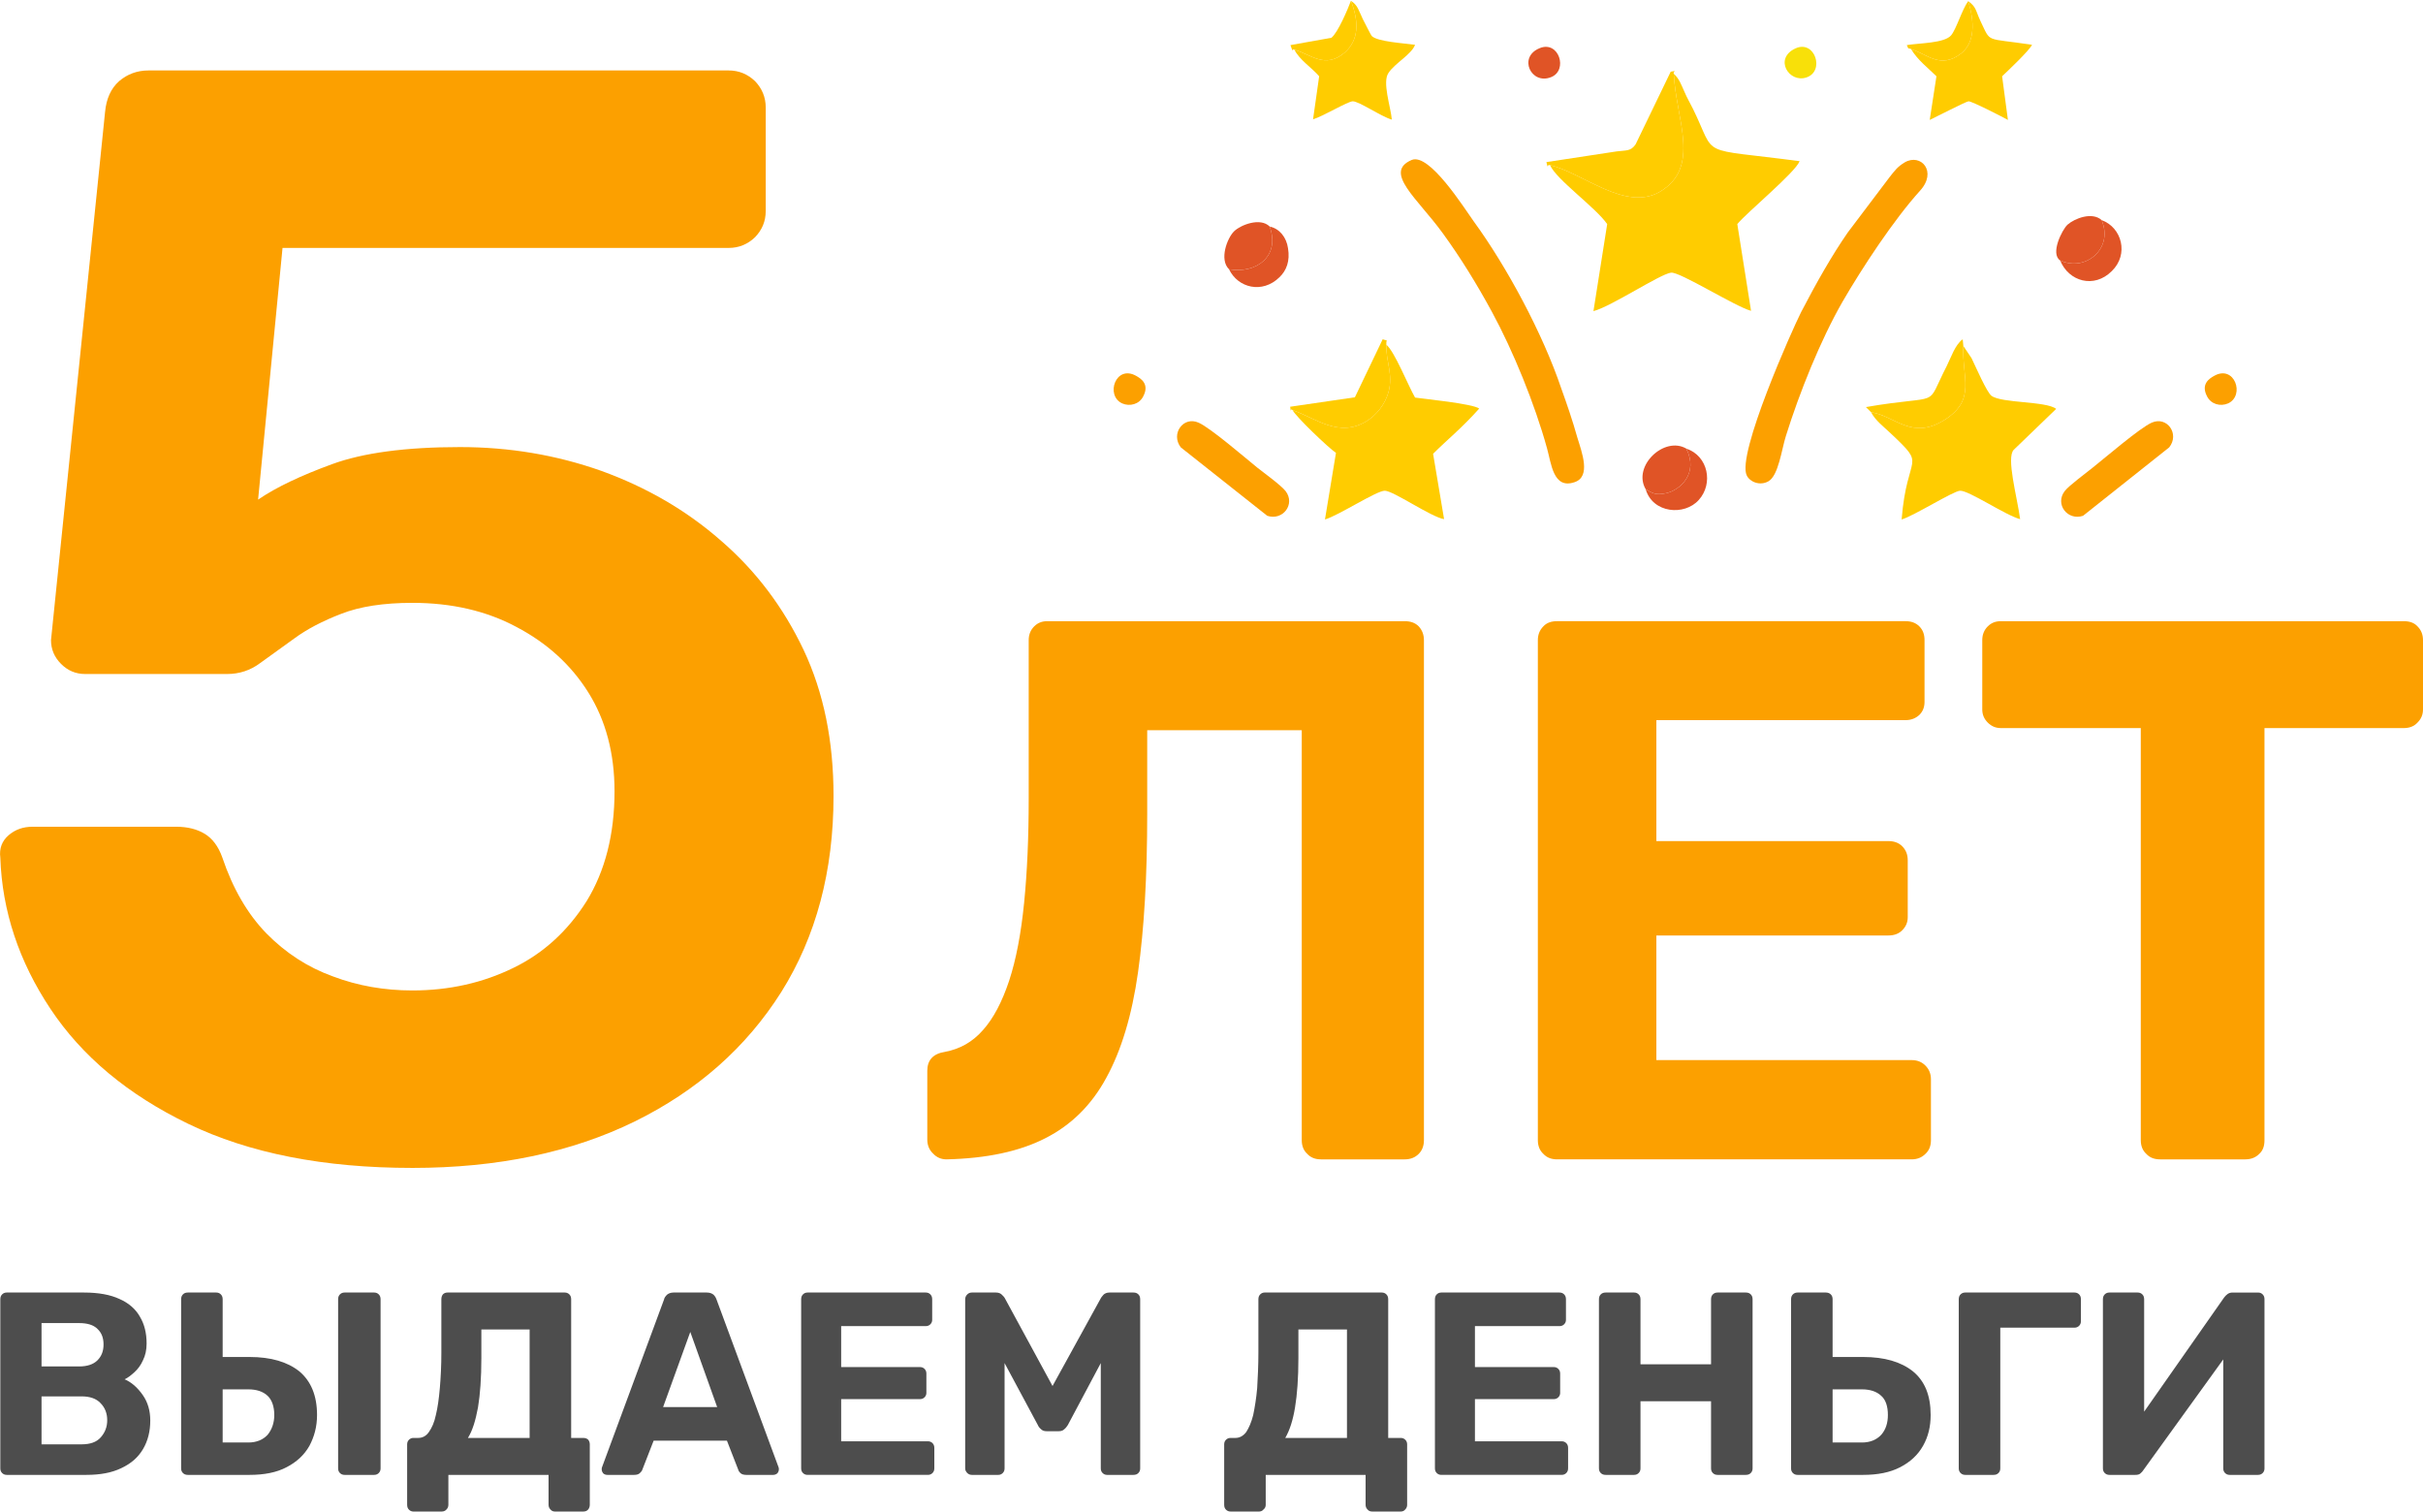 <?xml version="1.0" encoding="UTF-8"?> <svg xmlns="http://www.w3.org/2000/svg" xmlns:xlink="http://www.w3.org/1999/xlink" xmlns:xodm="http://www.corel.com/coreldraw/odm/2003" xml:space="preserve" width="439px" height="274px" version="1.1" style="shape-rendering:geometricPrecision; text-rendering:geometricPrecision; image-rendering:optimizeQuality; fill-rule:evenodd; clip-rule:evenodd" viewBox="0 0 7.933 4.946"> <defs> <style type="text/css"> .fil4 {fill:#E05426} .fil5 {fill:#F8E009} .fil3 {fill:#FCA000} .fil2 {fill:#FFCC00} .fil1 {fill:#4D4D4D;fill-rule:nonzero} .fil0 {fill:#FCA000;fill-rule:nonzero} </style> </defs> <g id="Слой_x0020_1">  <path class="fil0" d="M1.35 3.821c-0.29,0 -0.534,-0.048 -0.733,-0.144 -0.199,-0.096 -0.349,-0.222 -0.452,-0.377 -0.103,-0.155 -0.158,-0.32 -0.164,-0.495 -0.004,-0.03 0.006,-0.055 0.027,-0.073 0.022,-0.019 0.048,-0.028 0.079,-0.028l0.47 0c0.037,0 0.068,0.008 0.093,0.023 0.025,0.015 0.045,0.041 0.058,0.078 0.034,0.101 0.082,0.184 0.144,0.248 0.063,0.064 0.135,0.111 0.218,0.141 0.082,0.031 0.169,0.046 0.26,0.046 0.121,0 0.231,-0.025 0.331,-0.074 0.099,-0.048 0.179,-0.122 0.24,-0.219 0.06,-0.098 0.091,-0.218 0.091,-0.359 0,-0.125 -0.029,-0.233 -0.086,-0.324 -0.057,-0.091 -0.136,-0.162 -0.235,-0.214 -0.099,-0.053 -0.213,-0.079 -0.341,-0.079 -0.094,0 -0.172,0.012 -0.233,0.036 -0.06,0.023 -0.112,0.05 -0.154,0.081 -0.042,0.03 -0.079,0.057 -0.111,0.08 -0.032,0.024 -0.068,0.036 -0.109,0.036l-0.464 0c-0.031,0 -0.057,-0.011 -0.079,-0.033 -0.022,-0.022 -0.033,-0.048 -0.033,-0.078l0.177 -1.729c0.004,-0.043 0.019,-0.077 0.046,-0.101 0.027,-0.023 0.059,-0.035 0.096,-0.035l1.9 0c0.033,0 0.062,0.012 0.086,0.035 0.023,0.024 0.035,0.053 0.035,0.086l0 0.339c0,0.034 -0.012,0.062 -0.035,0.086 -0.024,0.023 -0.053,0.035 -0.086,0.035l-1.461 0 -0.08 0.824c0.06,-0.041 0.141,-0.079 0.242,-0.116 0.101,-0.037 0.241,-0.056 0.419,-0.056 0.162,0 0.316,0.026 0.463,0.078 0.146,0.053 0.277,0.128 0.391,0.228 0.115,0.099 0.205,0.219 0.271,0.358 0.066,0.14 0.098,0.299 0.098,0.478 0,0.246 -0.057,0.46 -0.171,0.642 -0.115,0.182 -0.275,0.323 -0.48,0.424 -0.206,0.101 -0.449,0.152 -0.728,0.152z"></path> <path class="fil0" d="M4.325 3.793c-0.019,0 -0.034,-0.006 -0.045,-0.018 -0.012,-0.011 -0.018,-0.026 -0.018,-0.045l0 -1.342 -0.506 0 0 0.275c0,0.203 -0.01,0.375 -0.03,0.517 -0.02,0.142 -0.055,0.257 -0.104,0.346 -0.048,0.089 -0.115,0.155 -0.2,0.198 -0.084,0.043 -0.192,0.066 -0.323,0.069 -0.017,0 -0.032,-0.006 -0.044,-0.019 -0.013,-0.012 -0.019,-0.028 -0.019,-0.046l0 -0.225c0,-0.035 0.019,-0.056 0.058,-0.062 0.048,-0.009 0.09,-0.032 0.124,-0.071 0.035,-0.039 0.063,-0.093 0.086,-0.162 0.023,-0.07 0.039,-0.155 0.049,-0.255 0.01,-0.1 0.015,-0.213 0.015,-0.341l0 -0.519c0,-0.018 0.006,-0.033 0.018,-0.045 0.012,-0.012 0.026,-0.017 0.043,-0.017l1.17 0c0.019,0 0.034,0.005 0.046,0.017 0.011,0.012 0.017,0.027 0.017,0.045l0 1.637c0,0.019 -0.006,0.034 -0.017,0.045 -0.012,0.012 -0.027,0.018 -0.046,0.018l-0.274 0zm0.773 0c-0.019,0 -0.034,-0.006 -0.045,-0.018 -0.012,-0.011 -0.018,-0.026 -0.018,-0.045l0 -1.637c0,-0.018 0.006,-0.033 0.018,-0.045 0.011,-0.012 0.026,-0.017 0.045,-0.017l1.141 0c0.018,0 0.033,0.005 0.045,0.017 0.012,0.012 0.017,0.027 0.017,0.045l0 0.202c0,0.017 -0.005,0.031 -0.017,0.043 -0.012,0.011 -0.027,0.017 -0.045,0.017l-0.816 0 0 0.396 0.76 0c0.019,0 0.034,0.006 0.045,0.017 0.012,0.012 0.018,0.027 0.018,0.046l0 0.186c0,0.017 -0.006,0.031 -0.018,0.043 -0.011,0.011 -0.026,0.017 -0.045,0.017l-0.76 0 0 0.408 0.836 0c0.018,0 0.033,0.006 0.045,0.018 0.012,0.012 0.018,0.027 0.018,0.045l0 0.199c0,0.019 -0.006,0.034 -0.018,0.045 -0.012,0.012 -0.027,0.018 -0.045,0.018l-1.161 0zm1.974 0c-0.019,0 -0.034,-0.006 -0.045,-0.018 -0.012,-0.011 -0.018,-0.026 -0.018,-0.045l0 -1.349 -0.458 0c-0.017,0 -0.031,-0.006 -0.043,-0.018 -0.012,-0.012 -0.018,-0.026 -0.018,-0.043l0 -0.227c0,-0.018 0.006,-0.033 0.018,-0.045 0.012,-0.012 0.026,-0.017 0.043,-0.017l1.319 0c0.019,0 0.034,0.005 0.045,0.017 0.012,0.012 0.018,0.027 0.018,0.045l0 0.227c0,0.017 -0.006,0.031 -0.018,0.043 -0.011,0.012 -0.026,0.018 -0.045,0.018l-0.456 0 0 1.349c0,0.019 -0.005,0.034 -0.017,0.045 -0.012,0.012 -0.027,0.018 -0.046,0.018l-0.279 0z"></path> <path class="fil1" d="M0.022 4.826c-0.006,0 -0.011,-0.002 -0.015,-0.006 -0.004,-0.004 -0.006,-0.009 -0.006,-0.015l0 -0.554c0,-0.007 0.002,-0.012 0.006,-0.016 0.004,-0.004 0.009,-0.006 0.015,-0.006l0.253 0c0.047,0 0.086,0.007 0.116,0.021 0.03,0.013 0.053,0.033 0.067,0.058 0.015,0.025 0.022,0.054 0.022,0.088 0,0.021 -0.004,0.039 -0.012,0.055 -0.007,0.016 -0.017,0.029 -0.028,0.039 -0.011,0.01 -0.021,0.018 -0.032,0.023 0.023,0.01 0.042,0.027 0.059,0.051 0.017,0.024 0.025,0.052 0.025,0.084 0,0.036 -0.008,0.067 -0.024,0.094 -0.016,0.027 -0.039,0.047 -0.071,0.062 -0.031,0.015 -0.069,0.022 -0.114,0.022l-0.261 0zm0.114 -0.1l0.131 0c0.028,0 0.049,-0.007 0.063,-0.023 0.014,-0.016 0.021,-0.034 0.021,-0.056 0,-0.022 -0.007,-0.041 -0.022,-0.056 -0.014,-0.015 -0.035,-0.022 -0.062,-0.022l-0.131 0 0 0.157zm0 -0.255l0.123 0c0.027,0 0.047,-0.007 0.06,-0.02 0.014,-0.014 0.02,-0.031 0.02,-0.052 0,-0.021 -0.006,-0.038 -0.02,-0.051 -0.013,-0.013 -0.033,-0.019 -0.06,-0.019l-0.123 0 0 0.142zm0.479 0.355c-0.007,0 -0.012,-0.002 -0.016,-0.006 -0.004,-0.004 -0.006,-0.009 -0.006,-0.015l0 -0.554c0,-0.007 0.002,-0.012 0.006,-0.016 0.004,-0.004 0.009,-0.006 0.016,-0.006l0.093 0c0.006,0 0.011,0.002 0.015,0.006 0.004,0.004 0.006,0.009 0.006,0.016l0 0.189 0.088 0c0.07,0 0.124,0.016 0.163,0.047 0.038,0.032 0.058,0.079 0.058,0.143 0,0.038 -0.009,0.071 -0.025,0.101 -0.017,0.03 -0.042,0.053 -0.075,0.07 -0.032,0.017 -0.073,0.025 -0.121,0.025l-0.202 0zm0.114 -0.106l0.084 0c0.027,0 0.048,-0.009 0.063,-0.025 0.014,-0.017 0.022,-0.039 0.022,-0.065 0,-0.028 -0.008,-0.05 -0.022,-0.063 -0.015,-0.014 -0.036,-0.021 -0.063,-0.021l-0.084 0 0 0.174zm0.399 0.106c-0.006,0 -0.011,-0.002 -0.015,-0.006 -0.004,-0.004 -0.006,-0.009 -0.006,-0.015l0 -0.554c0,-0.007 0.002,-0.012 0.006,-0.016 0.004,-0.004 0.009,-0.006 0.015,-0.006l0.097 0c0.006,0 0.011,0.002 0.015,0.006 0.004,0.004 0.006,0.009 0.006,0.016l0 0.554c0,0.006 -0.002,0.011 -0.006,0.015 -0.004,0.004 -0.009,0.006 -0.015,0.006l-0.097 0zm0.225 0.12c-0.005,0 -0.01,-0.002 -0.014,-0.006 -0.004,-0.004 -0.006,-0.009 -0.006,-0.016l0 -0.198c0,-0.006 0.002,-0.011 0.006,-0.015 0.004,-0.004 0.009,-0.006 0.014,-0.006l0.016 0c0.014,0 0.026,-0.006 0.035,-0.019 0.01,-0.014 0.018,-0.032 0.023,-0.056 0.006,-0.024 0.01,-0.054 0.013,-0.088 0.003,-0.035 0.005,-0.073 0.005,-0.116l0 -0.175c0,-0.007 0.002,-0.012 0.005,-0.016 0.004,-0.004 0.009,-0.006 0.015,-0.006l0.384 0c0.006,0 0.011,0.002 0.015,0.006 0.004,0.004 0.006,0.009 0.006,0.016l0 0.454 0.04 0c0.006,0 0.012,0.002 0.016,0.006 0.003,0.004 0.005,0.009 0.005,0.015l0 0.198c0,0.006 -0.002,0.011 -0.005,0.015 -0.004,0.005 -0.01,0.007 -0.016,0.007l-0.093 0c-0.006,0 -0.011,-0.002 -0.015,-0.007 -0.004,-0.004 -0.006,-0.009 -0.006,-0.015l0 -0.098 -0.328 0 0 0.098c0,0.006 -0.002,0.011 -0.006,0.015 -0.004,0.005 -0.01,0.007 -0.016,0.007l-0.093 0zm0.179 -0.241l0.202 0 0 -0.355 -0.158 0 0 0.093c0,0.066 -0.004,0.12 -0.011,0.162 -0.008,0.043 -0.018,0.076 -0.033,0.1zm0.456 0.121c-0.005,0 -0.01,-0.002 -0.013,-0.005 -0.003,-0.004 -0.005,-0.008 -0.005,-0.013 0,-0.003 0,-0.005 0.001,-0.007l0.203 -0.549c0.001,-0.006 0.005,-0.011 0.01,-0.016 0.005,-0.004 0.012,-0.007 0.021,-0.007l0.109 0c0.01,0 0.017,0.003 0.022,0.007 0.005,0.005 0.008,0.01 0.01,0.016l0.203 0.549c0.001,0.002 0.001,0.004 0.001,0.007 0,0.005 -0.002,0.009 -0.005,0.013 -0.004,0.003 -0.008,0.005 -0.013,0.005l-0.089 0c-0.008,0 -0.015,-0.002 -0.019,-0.006 -0.004,-0.004 -0.006,-0.007 -0.007,-0.011l-0.037 -0.095 -0.24 0 -0.037 0.095c-0.001,0.004 -0.004,0.007 -0.008,0.011 -0.004,0.004 -0.01,0.006 -0.019,0.006l-0.088 0zm0.183 -0.222l0.177 0 -0.088 -0.246 -0.089 0.246zm0.473 0.222c-0.006,0 -0.011,-0.002 -0.015,-0.006 -0.004,-0.004 -0.006,-0.009 -0.006,-0.015l0 -0.554c0,-0.007 0.002,-0.012 0.006,-0.016 0.004,-0.004 0.009,-0.006 0.015,-0.006l0.387 0c0.006,0 0.011,0.002 0.015,0.006 0.004,0.004 0.006,0.009 0.006,0.016l0 0.068c0,0.005 -0.002,0.01 -0.006,0.014 -0.004,0.004 -0.009,0.006 -0.015,0.006l-0.277 0 0 0.134 0.258 0c0.006,0 0.011,0.002 0.015,0.006 0.004,0.004 0.006,0.009 0.006,0.015l0 0.064c0,0.005 -0.002,0.01 -0.006,0.014 -0.004,0.004 -0.009,0.006 -0.015,0.006l-0.258 0 0 0.138 0.284 0c0.006,0 0.011,0.002 0.015,0.006 0.004,0.004 0.006,0.009 0.006,0.016l0 0.067c0,0.006 -0.002,0.011 -0.006,0.015 -0.004,0.004 -0.009,0.006 -0.015,0.006l-0.394 0zm0.538 0c-0.006,0 -0.011,-0.002 -0.015,-0.006 -0.004,-0.004 -0.007,-0.009 -0.007,-0.015l0 -0.554c0,-0.007 0.003,-0.012 0.007,-0.016 0.004,-0.004 0.009,-0.006 0.015,-0.006l0.079 0c0.009,0 0.015,0.003 0.019,0.007 0.005,0.005 0.008,0.008 0.009,0.01l0.157 0.289 0.159 -0.289c0.001,-0.002 0.004,-0.005 0.008,-0.01 0.004,-0.004 0.011,-0.007 0.019,-0.007l0.079 0c0.007,0 0.012,0.002 0.016,0.006 0.004,0.004 0.006,0.009 0.006,0.016l0 0.554c0,0.006 -0.002,0.011 -0.006,0.015 -0.004,0.004 -0.009,0.006 -0.016,0.006l-0.087 0c-0.005,0 -0.01,-0.002 -0.014,-0.006 -0.004,-0.004 -0.006,-0.009 -0.006,-0.015l0 -0.345 -0.108 0.203c-0.003,0.005 -0.007,0.01 -0.012,0.014 -0.004,0.004 -0.01,0.006 -0.017,0.006l-0.041 0c-0.007,0 -0.013,-0.002 -0.017,-0.006 -0.005,-0.004 -0.009,-0.009 -0.011,-0.014l-0.109 -0.203 0 0.345c0,0.006 -0.002,0.011 -0.006,0.015 -0.004,0.004 -0.009,0.006 -0.014,0.006l-0.087 0zm0.847 0.12c-0.006,0 -0.011,-0.002 -0.015,-0.006 -0.004,-0.004 -0.006,-0.009 -0.006,-0.016l0 -0.198c0,-0.006 0.002,-0.011 0.006,-0.015 0.004,-0.004 0.009,-0.006 0.015,-0.006l0.016 0c0.013,0 0.025,-0.006 0.035,-0.019 0.009,-0.014 0.017,-0.032 0.023,-0.056 0.005,-0.024 0.01,-0.054 0.013,-0.088 0.002,-0.035 0.004,-0.073 0.004,-0.116l0 -0.175c0,-0.007 0.002,-0.012 0.006,-0.016 0.004,-0.004 0.009,-0.006 0.014,-0.006l0.384 0c0.006,0 0.011,0.002 0.015,0.006 0.004,0.004 0.006,0.009 0.006,0.016l0 0.454 0.041 0c0.006,0 0.011,0.002 0.015,0.006 0.004,0.004 0.006,0.009 0.006,0.015l0 0.198c0,0.006 -0.002,0.011 -0.006,0.015 -0.004,0.005 -0.009,0.007 -0.015,0.007l-0.093 0c-0.007,0 -0.012,-0.002 -0.016,-0.007 -0.004,-0.004 -0.006,-0.009 -0.006,-0.015l0 -0.098 -0.327 0 0 0.098c0,0.006 -0.002,0.011 -0.007,0.015 -0.004,0.005 -0.009,0.007 -0.015,0.007l-0.093 0zm0.179 -0.241l0.202 0 0 -0.355 -0.159 0 0 0.093c0,0.066 -0.004,0.12 -0.011,0.162 -0.007,0.043 -0.018,0.076 -0.032,0.1zm0.511 0.121c-0.006,0 -0.011,-0.002 -0.015,-0.006 -0.004,-0.004 -0.006,-0.009 -0.006,-0.015l0 -0.554c0,-0.007 0.002,-0.012 0.006,-0.016 0.004,-0.004 0.009,-0.006 0.015,-0.006l0.387 0c0.006,0 0.011,0.002 0.015,0.006 0.004,0.004 0.006,0.009 0.006,0.016l0 0.068c0,0.005 -0.002,0.01 -0.006,0.014 -0.004,0.004 -0.009,0.006 -0.015,0.006l-0.277 0 0 0.134 0.258 0c0.006,0 0.011,0.002 0.015,0.006 0.004,0.004 0.006,0.009 0.006,0.015l0 0.064c0,0.005 -0.002,0.01 -0.006,0.014 -0.004,0.004 -0.009,0.006 -0.015,0.006l-0.258 0 0 0.138 0.284 0c0.006,0 0.011,0.002 0.015,0.006 0.004,0.004 0.006,0.009 0.006,0.016l0 0.067c0,0.006 -0.002,0.011 -0.006,0.015 -0.004,0.004 -0.009,0.006 -0.015,0.006l-0.394 0zm0.538 0c-0.007,0 -0.012,-0.002 -0.016,-0.006 -0.004,-0.004 -0.006,-0.009 -0.006,-0.015l0 -0.554c0,-0.007 0.002,-0.012 0.006,-0.016 0.004,-0.004 0.009,-0.006 0.016,-0.006l0.093 0c0.006,0 0.011,0.002 0.015,0.006 0.004,0.004 0.006,0.009 0.006,0.016l0 0.213 0.231 0 0 -0.213c0,-0.007 0.002,-0.012 0.006,-0.016 0.004,-0.004 0.009,-0.006 0.015,-0.006l0.093 0c0.007,0 0.012,0.002 0.016,0.006 0.004,0.004 0.006,0.009 0.006,0.016l0 0.554c0,0.006 -0.002,0.011 -0.006,0.015 -0.004,0.004 -0.009,0.006 -0.016,0.006l-0.093 0c-0.006,0 -0.011,-0.002 -0.015,-0.006 -0.004,-0.004 -0.006,-0.009 -0.006,-0.015l0 -0.22 -0.231 0 0 0.22c0,0.006 -0.002,0.011 -0.006,0.015 -0.004,0.004 -0.009,0.006 -0.015,0.006l-0.093 0zm0.628 0c-0.006,0 -0.011,-0.002 -0.015,-0.006 -0.004,-0.004 -0.006,-0.009 -0.006,-0.015l0 -0.554c0,-0.007 0.002,-0.012 0.006,-0.016 0.004,-0.004 0.009,-0.006 0.015,-0.006l0.093 0c0.006,0 0.012,0.002 0.016,0.006 0.004,0.004 0.006,0.009 0.006,0.016l0 0.189 0.1 0c0.07,0 0.124,0.016 0.163,0.047 0.039,0.032 0.058,0.079 0.058,0.143 0,0.038 -0.008,0.071 -0.025,0.101 -0.017,0.03 -0.042,0.053 -0.075,0.07 -0.033,0.017 -0.073,0.025 -0.121,0.025l-0.215 0zm0.115 -0.106l0.096 0c0.027,0 0.048,-0.009 0.063,-0.025 0.015,-0.017 0.022,-0.039 0.022,-0.065 0,-0.028 -0.007,-0.05 -0.022,-0.063 -0.015,-0.014 -0.036,-0.021 -0.063,-0.021l-0.096 0 0 0.174zm0.434 0.106c-0.006,0 -0.011,-0.002 -0.015,-0.006 -0.004,-0.004 -0.006,-0.009 -0.006,-0.015l0 -0.554c0,-0.007 0.002,-0.012 0.006,-0.016 0.004,-0.004 0.009,-0.006 0.015,-0.006l0.358 0c0.006,0 0.011,0.002 0.015,0.006 0.004,0.004 0.006,0.009 0.006,0.016l0 0.072c0,0.006 -0.002,0.011 -0.006,0.015 -0.004,0.004 -0.009,0.006 -0.015,0.006l-0.243 0 0 0.461c0,0.006 -0.002,0.011 -0.006,0.015 -0.004,0.004 -0.009,0.006 -0.016,0.006l-0.093 0zm0.472 0c-0.006,0 -0.011,-0.002 -0.015,-0.006 -0.004,-0.004 -0.006,-0.009 -0.006,-0.015l0 -0.554c0,-0.007 0.002,-0.012 0.006,-0.016 0.004,-0.004 0.009,-0.006 0.015,-0.006l0.093 0c0.006,0 0.011,0.002 0.015,0.006 0.004,0.004 0.006,0.009 0.006,0.016l0 0.368 0.262 -0.374c0.003,-0.004 0.007,-0.008 0.011,-0.011 0.004,-0.003 0.01,-0.005 0.016,-0.005l0.084 0c0.006,0 0.011,0.002 0.015,0.006 0.004,0.004 0.006,0.009 0.006,0.016l0 0.554c0,0.006 -0.002,0.011 -0.006,0.015 -0.004,0.004 -0.009,0.006 -0.015,0.006l-0.093 0c-0.006,0 -0.011,-0.002 -0.015,-0.006 -0.004,-0.004 -0.006,-0.009 -0.006,-0.015l0 -0.357 -0.262 0.363c-0.002,0.003 -0.005,0.007 -0.009,0.01 -0.004,0.004 -0.01,0.005 -0.017,0.005l-0.085 0z"></path> <g id="_2119265626800"> <path class="fil2" d="M5.075 0.538c0.02,0.047 0.15,0.139 0.187,0.193l-0.045 0.285c0.06,-0.016 0.217,-0.121 0.254,-0.126 0.028,-0.004 0.21,0.111 0.262,0.125l-0.045 -0.284c0.031,-0.038 0.19,-0.169 0.204,-0.206 -0.34,-0.045 -0.269,-0.008 -0.349,-0.171 -0.011,-0.022 -0.02,-0.037 -0.028,-0.056 -0.011,-0.024 -0.017,-0.043 -0.035,-0.059 0.007,0.149 0.091,0.307 -0.047,0.387 -0.113,0.064 -0.253,-0.064 -0.358,-0.088z"></path> <path class="fil2" d="M4.232 1.34c0.01,0.021 0.119,0.125 0.142,0.14l-0.036 0.218c0.045,-0.013 0.17,-0.095 0.196,-0.094 0.028,0 0.151,0.086 0.194,0.093l-0.036 -0.214c0.047,-0.047 0.093,-0.083 0.151,-0.148 -0.02,-0.016 -0.183,-0.032 -0.21,-0.036 -0.023,-0.04 -0.067,-0.151 -0.094,-0.173 -0.002,0.055 0.023,0.097 0.007,0.155 -0.012,0.042 -0.04,0.075 -0.07,0.094 -0.092,0.058 -0.168,-0.009 -0.244,-0.035z"></path> <path class="fil2" d="M6.126 1.347c0.014,0.027 0.041,0.047 0.063,0.068 0.123,0.116 0.055,0.059 0.037,0.283 0.039,-0.011 0.169,-0.093 0.191,-0.094 0.028,-0.002 0.15,0.081 0.197,0.093 -0.01,-0.074 -0.046,-0.201 -0.021,-0.227l0.139 -0.134c-0.033,-0.026 -0.179,-0.018 -0.212,-0.043 -0.015,-0.011 -0.052,-0.096 -0.065,-0.123l-0.027 -0.04c-0.005,0.103 0.043,0.175 -0.06,0.241 -0.109,0.07 -0.164,-0.013 -0.242,-0.024z"></path> <path class="fil3" d="M4.622 0.521c-0.094,0.04 0.019,0.126 0.101,0.239 0.059,0.081 0.112,0.167 0.162,0.259 0.069,0.127 0.14,0.301 0.18,0.446 0.014,0.049 0.02,0.135 0.09,0.111 0.055,-0.018 0.024,-0.098 0.009,-0.147 -0.015,-0.054 -0.034,-0.109 -0.052,-0.159 -0.061,-0.181 -0.179,-0.4 -0.287,-0.548 -0.031,-0.043 -0.145,-0.225 -0.203,-0.201z"></path> <path class="fil3" d="M6.236 0.529c-0.023,0.014 -0.032,0.026 -0.05,0.049l-0.136 0.18c-0.052,0.075 -0.102,0.163 -0.153,0.261 -0.028,0.055 -0.212,0.467 -0.178,0.535 0.01,0.021 0.043,0.035 0.071,0.019 0.033,-0.019 0.043,-0.104 0.057,-0.148 0.045,-0.144 0.113,-0.313 0.185,-0.439 0.066,-0.114 0.169,-0.27 0.254,-0.364 0.058,-0.063 0.003,-0.124 -0.05,-0.093z"></path> <path class="fil2" d="M5.075 0.538c0.105,0.024 0.245,0.152 0.358,0.088 0.138,-0.08 0.054,-0.238 0.047,-0.387 -0.004,-0.01 0.016,-0.011 -0.01,-0.007l-0.115 0.238c-0.016,0.023 -0.03,0.019 -0.062,0.023l-0.23 0.035c0.007,0.027 0,0.006 0.012,0.01z"></path> <path class="fil2" d="M6.257 0.158c0.02,0.035 0.059,0.065 0.083,0.089l-0.022 0.143c0.015,-0.007 0.12,-0.061 0.127,-0.061 0.01,-0.001 0.115,0.053 0.129,0.061l-0.019 -0.143c0.019,-0.018 0.088,-0.083 0.098,-0.103 -0.157,-0.024 -0.133,-0.004 -0.169,-0.078 -0.017,-0.037 -0.013,-0.045 -0.04,-0.065 0.02,0.065 0.024,0.135 -0.024,0.172 -0.067,0.051 -0.11,0.002 -0.163,-0.015z"></path> <path class="fil2" d="M4.238 0.16c0.016,0.033 0.057,0.059 0.081,0.087l-0.02 0.141c0.033,-0.01 0.114,-0.059 0.13,-0.059 0.021,0 0.093,0.05 0.128,0.06 -0.004,-0.043 -0.032,-0.123 -0.011,-0.153 0.021,-0.032 0.075,-0.06 0.087,-0.092 -0.034,-0.005 -0.124,-0.01 -0.142,-0.029 -0.003,-0.003 -0.025,-0.048 -0.029,-0.055 -0.014,-0.029 -0.016,-0.045 -0.039,-0.06 0.027,0.07 0.026,0.129 -0.021,0.17 -0.064,0.054 -0.111,0.005 -0.164,-0.01z"></path> <path class="fil2" d="M4.232 1.34c0.076,0.026 0.152,0.093 0.244,0.035 0.03,-0.019 0.058,-0.052 0.07,-0.094 0.016,-0.058 -0.009,-0.1 -0.007,-0.155 -0.001,-0.023 0.008,-0.01 -0.012,-0.018l-0.091 0.19 -0.212 0.031c0.004,0.027 -0.001,0.002 0.008,0.011z"></path> <path class="fil2" d="M6.126 1.347c0.078,0.011 0.133,0.094 0.242,0.024 0.103,-0.066 0.055,-0.138 0.06,-0.241l-0.002 -0.022c-0.025,0.018 -0.038,0.059 -0.052,0.087 -0.074,0.144 -0.008,0.091 -0.265,0.135l0.017 0.017z"></path> <path class="fil4" d="M4.024 0.879c0.089,0.015 0.168,-0.042 0.133,-0.14 -0.031,-0.031 -0.096,-0.005 -0.117,0.016 -0.022,0.022 -0.049,0.092 -0.016,0.124z"></path> <path class="fil4" d="M6.745 0.85c0.082,0.038 0.172,-0.037 0.138,-0.126 0,-0.002 -0.001,-0.004 -0.002,-0.006 -0.031,-0.028 -0.088,-0.006 -0.112,0.015 -0.018,0.017 -0.057,0.095 -0.024,0.117z"></path> <path class="fil4" d="M6.745 0.85c0.028,0.069 0.111,0.093 0.169,0.035 0.057,-0.055 0.033,-0.143 -0.033,-0.167 0.001,0.002 0.002,0.004 0.002,0.006 0.034,0.089 -0.056,0.164 -0.138,0.126z"></path> <path class="fil4" d="M4.024 0.879c0.029,0.061 0.109,0.081 0.165,0.026 0.023,-0.022 0.035,-0.053 0.028,-0.095 -0.005,-0.035 -0.027,-0.064 -0.06,-0.071 0.035,0.098 -0.044,0.155 -0.133,0.14z"></path> <path class="fil2" d="M4.238 0.16c0.053,0.015 0.1,0.064 0.164,0.01 0.047,-0.041 0.048,-0.1 0.021,-0.17 -0.01,0.027 -0.043,0.105 -0.064,0.121l-0.134 0.024c0.013,0.034 0,0.01 0.013,0.015z"></path> <path class="fil2" d="M6.257 0.158c0.053,0.017 0.096,0.066 0.163,0.015 0.048,-0.037 0.044,-0.107 0.024,-0.172 -0.02,0.027 -0.039,0.092 -0.056,0.112 -0.022,0.026 -0.103,0.025 -0.145,0.032 0.008,0.018 0.002,0.007 0.014,0.013z"></path> <path class="fil4" d="M5.041 0.155c-0.072,0.029 -0.028,0.121 0.037,0.095 0.057,-0.022 0.026,-0.121 -0.037,-0.095z"></path> <path class="fil5" d="M5.878 0.156c-0.071,0.033 -0.021,0.114 0.036,0.095 0.062,-0.02 0.028,-0.125 -0.036,-0.095z"></path> <path class="fil3" d="M7.045 1.381c-0.039,0.017 -0.155,0.117 -0.193,0.147 -0.022,0.018 -0.077,0.058 -0.092,0.077 -0.033,0.043 0.009,0.098 0.06,0.081l0.282 -0.224c0.035,-0.044 -0.007,-0.103 -0.057,-0.081z"></path> <path class="fil3" d="M7.249 1.228c-0.016,0.009 -0.044,0.027 -0.023,0.067 0.013,0.026 0.044,0.034 0.069,0.023 0.056,-0.026 0.021,-0.128 -0.046,-0.09z"></path> <g> <path class="fil4" d="M5.388 1.599c0.021,0.012 0.032,0.021 0.067,0.013 0.046,-0.01 0.107,-0.065 0.066,-0.146 -0.072,-0.042 -0.177,0.057 -0.133,0.133z"></path> <path class="fil4" d="M5.388 1.599c0.023,0.079 0.127,0.088 0.174,0.035 0.048,-0.053 0.031,-0.144 -0.041,-0.168 0.041,0.081 -0.02,0.136 -0.066,0.146 -0.035,0.008 -0.046,-0.001 -0.067,-0.013z"></path> </g> <path class="fil3" d="M3.924 1.381c0.039,0.017 0.155,0.117 0.192,0.147 0.023,0.018 0.078,0.058 0.093,0.077 0.033,0.043 -0.009,0.098 -0.06,0.081l-0.283 -0.224c-0.034,-0.044 0.008,-0.103 0.058,-0.081zm-0.204 -0.153c0.016,0.009 0.044,0.027 0.023,0.067 -0.013,0.026 -0.044,0.034 -0.069,0.023 -0.056,-0.026 -0.021,-0.128 0.046,-0.09z"></path> </g> </g> </svg> 